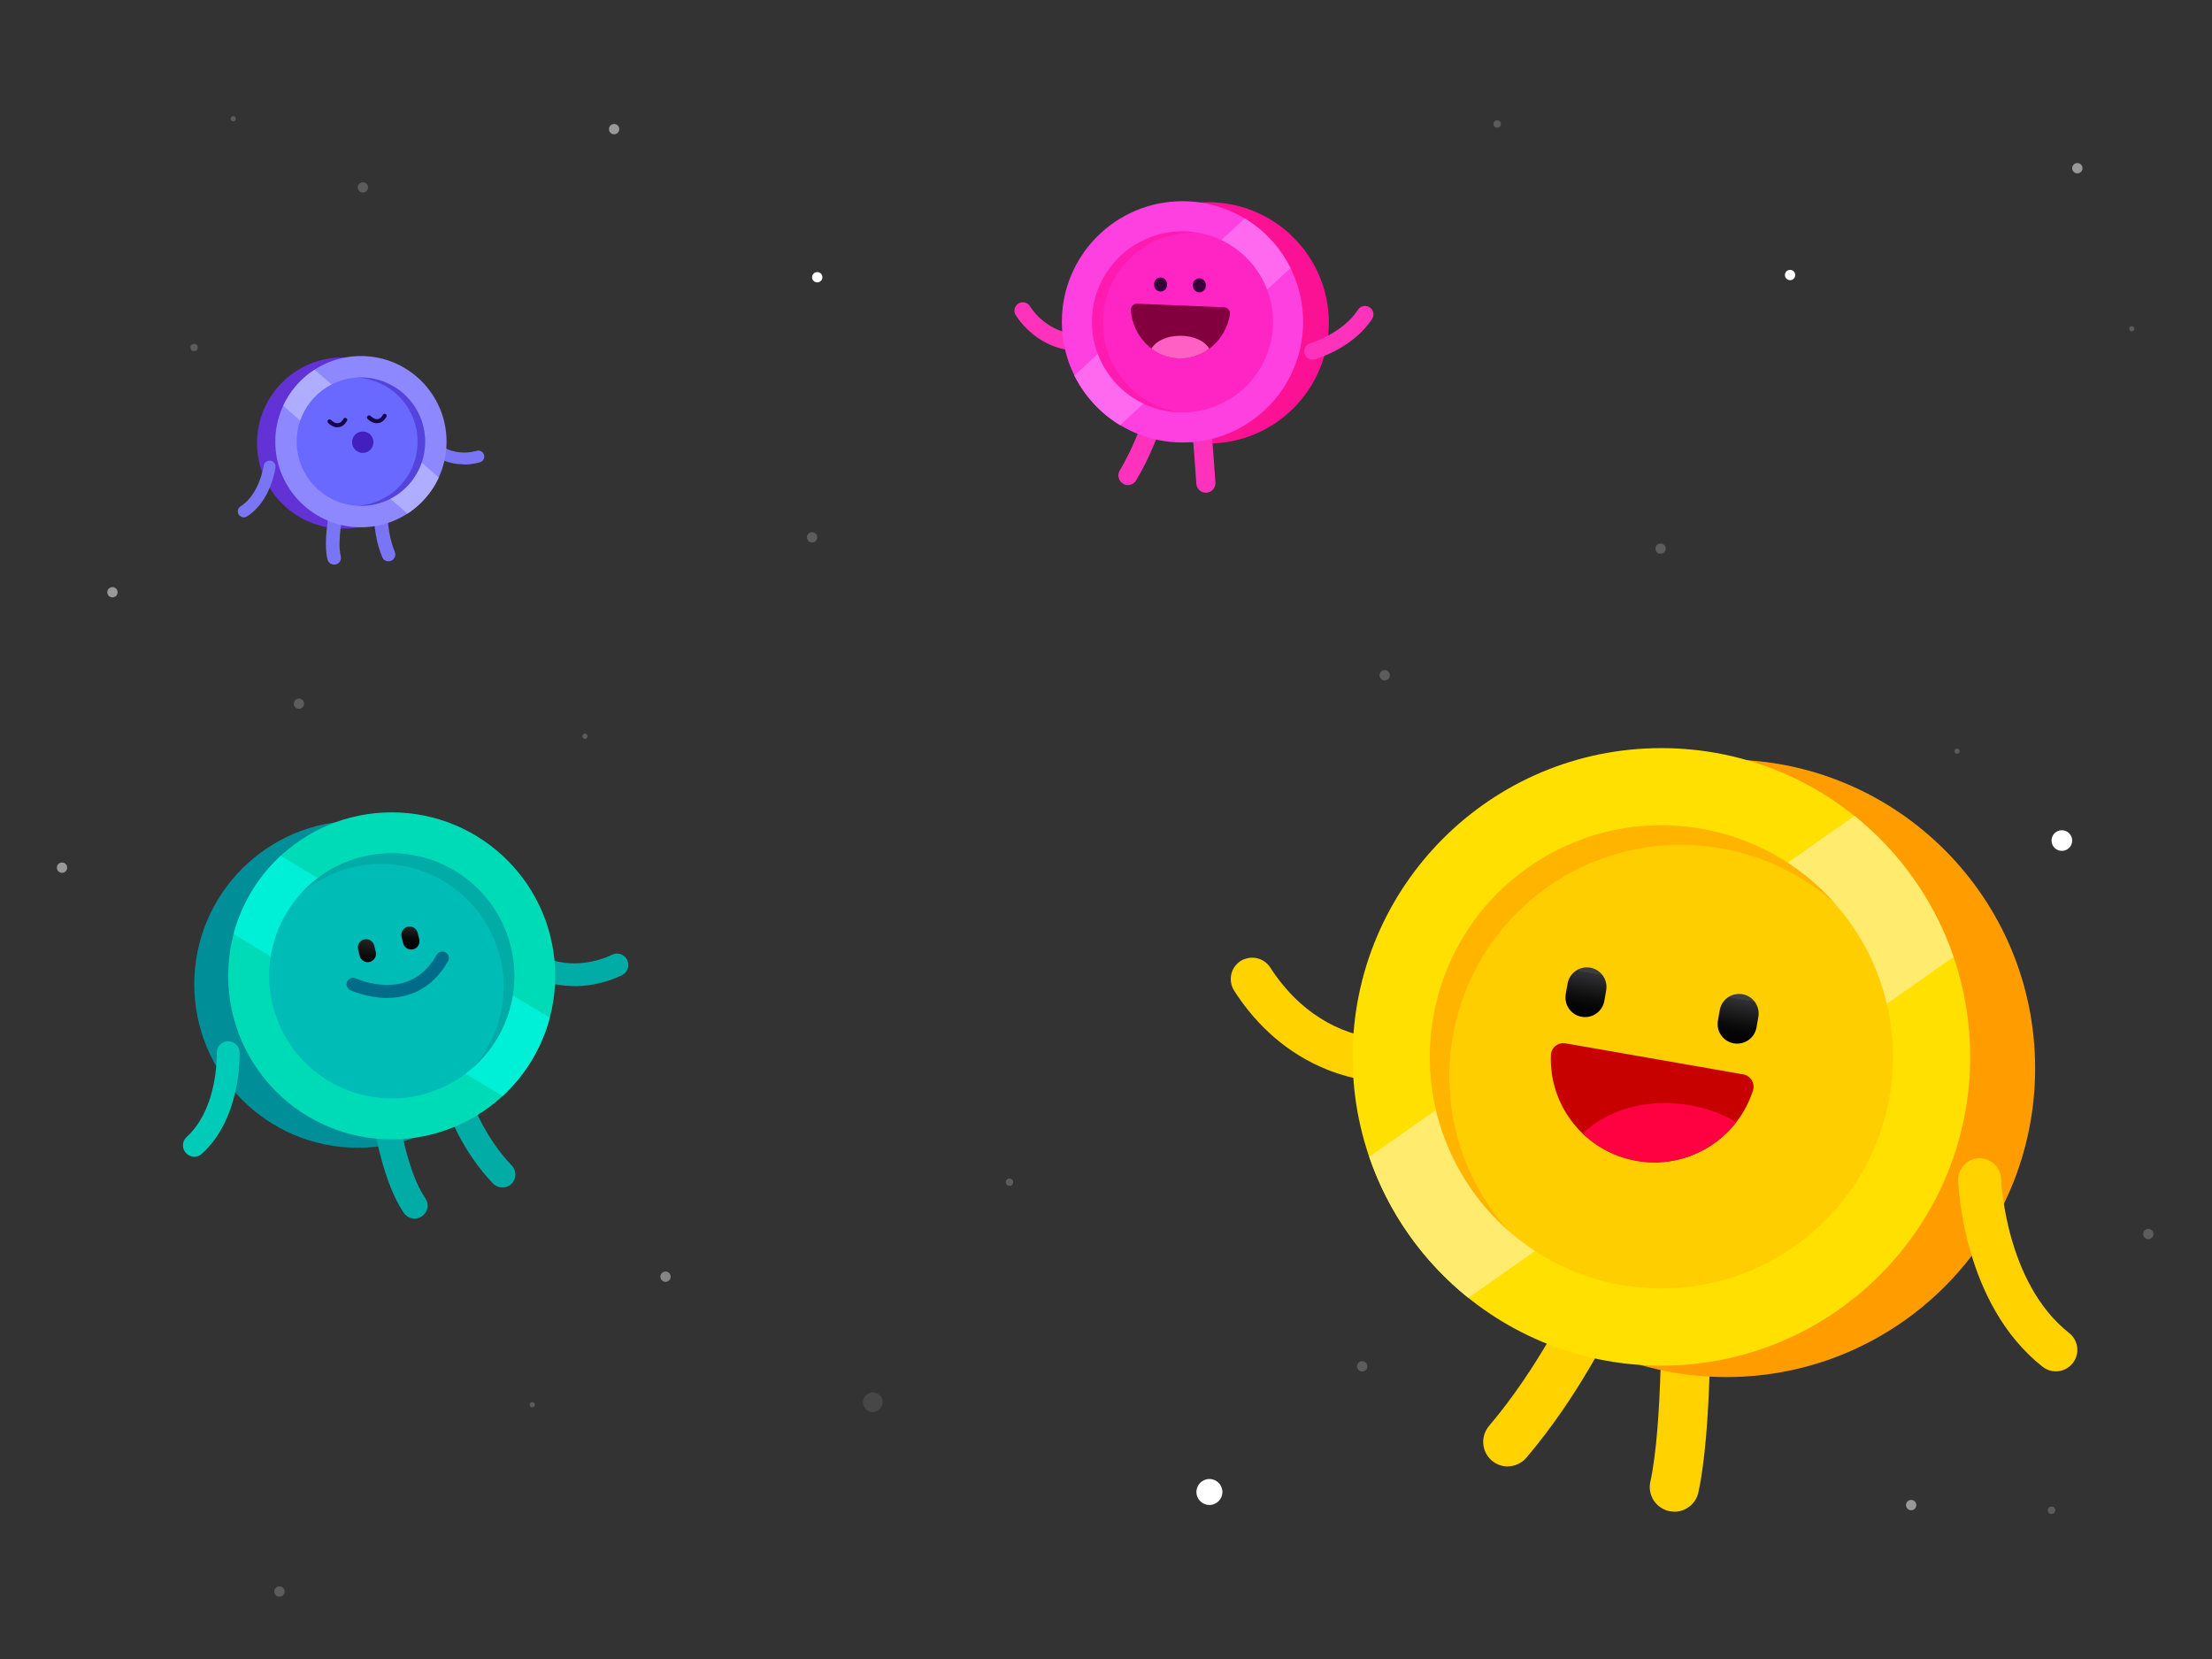 <?xml version="1.0" encoding="UTF-8"?>
<svg id="Layer_1" xmlns="http://www.w3.org/2000/svg" xmlns:xlink="http://www.w3.org/1999/xlink" version="1.1" viewBox="0 0 2400 1800">
  <rect x="0" y="0" width="2400" height="1800" fill="#333333" stroke="none"/>
  <!-- Generator: Adobe Illustrator 29.1.0, SVG Export Plug-In . SVG Version: 2.1.0 Build 142)  -->
  <defs>
    <style>
      .st0, .st1 {
        fill: #421fbf;
      }

      .st0, .st2, .st3, .st4, .st5, .st6, .st7 {
        isolation: isolate;
      }

      .st0, .st3, .st6 {
        opacity: .5;
      }

      .st8 {
        fill: url(#linear-gradient2);
      }

      .st9 {
        fill: url(#linear-gradient1);
      }

      .st10 {
        fill: url(#linear-gradient3);
      }

      .st11 {
        fill: #ffce00;
      }

      .st12 {
        fill: #ff60c3;
      }

      .st13 {
        fill: #6232d6;
      }

      .st14 {
        fill: #00dbb7;
      }

      .st15 {
        fill: #ffeb6e;
      }

      .st16 {
        fill: #008f99;
      }

      .st2 {
        fill: #ffae00;
        opacity: .8;
      }

      .st17 {
        fill: #00bcb7;
      }

      .st18 {
        fill: url(#linear-gradient);
      }

      .st19 {
        fill: #ff9d00;
      }

      .st20 {
        fill: #afadff;
      }

      .st3 {
        fill: #ff119d;
      }

      .st21 {
        fill: #6969ff;
      }

      .st22 {
        fill: #00aca5;
      }

      .st23 {
        fill: #ffe000;
      }

      .st24 {
        fill: #0d002a;
      }

      .st25 {
        fill: #ffd200;
      }

      .st26, .st4, .st5, .st6, .st7 {
        fill: #fff;
      }

      .st27 {
        fill: #36003b;
      }

      .st28 {
        fill: #160649;
      }

      .st29 {
        fill: #f3b;
      }

      .st30 {
        fill: #006c89;
      }

      .st31 {
        fill: #7a75f5;
      }

      .st32 {
        fill: #83003e;
      }

      .st33 {
        fill: #00cbb9;
      }

      .st34 {
        fill: #c70000;
      }

      .st35 {
        fill: #ff24c4;
      }

      .st36 {
        fill: #fa1194;
      }

      .st37 {
        fill: #00f0d7;
      }

      .st38 {
        fill: #ff40e1;
      }

      .st39 {
        fill: #ff0041;
      }

      .st40 {
        display: none;
      }

      .st41 {
        fill: #8e88ff;
      }

      .st42 {
        fill: #ff69f0;
      }

      .st4 {
        opacity: .1;
      }

      .st5 {
        opacity: .2;
      }

      .st7 {
        opacity: .4;
      }
    </style>
    <linearGradient id="linear-gradient" x1="1647.6" y1="545.5" x2="1647.6" y2="489.8" gradientTransform="translate(7.4 1309.6) rotate(9.9) scale(1 -1)" gradientUnits="userSpaceOnUse">
      <stop offset="0" stop-color="#3d3c3e"/>
      <stop offset="0" stop-color="#313032"/>
      <stop offset=".3" stop-color="#1b1b1c"/>
      <stop offset=".5" stop-color="#0c0c0c"/>
      <stop offset=".7" stop-color="#030303"/>
      <stop offset="1" stop-color="#000"/>
    </linearGradient>
    <linearGradient id="linear-gradient1" x1="1815.3" y1="545.5" x2="1815.3" y2="489.8" gradientTransform="translate(7.4 1309.6) rotate(9.9) scale(1 -1)" gradientUnits="userSpaceOnUse">
      <stop offset="0" stop-color="#3d3c3e"/>
      <stop offset="0" stop-color="#313032"/>
      <stop offset=".3" stop-color="#1b1b1c"/>
      <stop offset=".5" stop-color="#0c0c0c"/>
      <stop offset=".7" stop-color="#030303"/>
      <stop offset="1" stop-color="#000"/>
    </linearGradient>
    <linearGradient id="linear-gradient2" x1="387.2" y1="780.5" x2="384.6" y2="748.7" gradientTransform="translate(108.6 1773) rotate(1.3) scale(.9 -1) skewX(-2.8)" gradientUnits="userSpaceOnUse">
      <stop offset="0" stop-color="#3d3c3e"/>
      <stop offset="0" stop-color="#313032"/>
      <stop offset=".3" stop-color="#1b1b1c"/>
      <stop offset=".5" stop-color="#0c0c0c"/>
      <stop offset=".7" stop-color="#030303"/>
      <stop offset="1" stop-color="#000"/>
    </linearGradient>
    <linearGradient id="linear-gradient3" x1="336.3" y1="769.8" x2="329.9" y2="718.4" gradientTransform="translate(108.6 1773) rotate(1.3) scale(.9 -1) skewX(-2.8)" gradientUnits="userSpaceOnUse">
      <stop offset="0" stop-color="#3d3c3e"/>
      <stop offset="0" stop-color="#313032"/>
      <stop offset=".3" stop-color="#1b1b1c"/>
      <stop offset=".5" stop-color="#0c0c0c"/>
      <stop offset=".7" stop-color="#030303"/>
      <stop offset="1" stop-color="#000"/>
    </linearGradient>
  </defs>
  <g id="Background" class="st40">
    <rect class="st24" width="2400" height="1800"/>
  </g>
  <g id="Star">
    <g>
      <circle class="st26" cx="2237.1" cy="912" r="11.2"/>
      <circle class="st6" cx="122" cy="642.6" r="5.6"/>
      <circle class="st26" cx="1942.2" cy="298.4" r="5.6"/>
      <circle class="st26" cx="886.7" cy="300.8" r="5.6"/>
      <circle class="st6" cx="666.3" cy="140.1" r="5.6"/>
      <circle class="st6" cx="2073.6" cy="1633" r="5.6"/>
      <circle class="st5" cx="303.2" cy="1726.8" r="5.6"/>
      <circle class="st5" cx="2330.9" cy="1338.9" r="5.6"/>
      <circle class="st5" cx="1801.7" cy="595.3" r="5.6"/>
      <circle class="st5" cx="881.1" cy="583" r="5.6"/>
      <circle class="st5" cx="1502.4" cy="732.7" r="5.6"/>
      <circle class="st5" cx="324.3" cy="763.5" r="5.6"/>
      <circle class="st5" cx="253.1" cy="128.9" r="2.8"/>
      <circle class="st5" cx="634.7" cy="798.8" r="2.8"/>
      <circle class="st5" cx="577.5" cy="1524.2" r="2.8"/>
      <circle class="st5" cx="2123.4" cy="815" r="2.8"/>
      <circle class="st5" cx="2312.9" cy="356.7" r="2.8"/>
      <circle class="st5" cx="393.7" cy="203.4" r="5.6"/>
      <circle class="st5" cx="210.6" cy="377" r="4"/>
      <circle class="st5" cx="1624.4" cy="134.5" r="4"/>
      <circle class="st5" cx="1095.3" cy="1282.7" r="4"/>
      <circle class="st5" cx="2225.9" cy="1638.6" r="4"/>
      <circle class="st7" cx="722.1" cy="1385.2" r="5.6"/>
      <circle class="st5" cx="1478" cy="1482.5" r="5.6"/>
      <circle class="st4" cx="947" cy="1521.4" r="10.7"/>
      <circle class="st6" cx="67.3" cy="941.4" r="5.6"/>
      <circle class="st6" cx="2253.9" cy="182.5" r="5.6"/>
      <circle class="st26" cx="1312.2" cy="1618.8" r="14.1"/>
    </g>
  </g>
  <g id="Object">
    <g>
      <circle class="st13" cx="371.8" cy="480.7" r="92.9"/>
      <path class="st31" d="M362.5,612.6c-3.3,0-6.4-2.3-7.2-5.7-4.9-20.6,2.4-53.2,2.8-54.5.9-4,4.9-6.5,8.9-5.5,4,.9,6.5,4.9,5.5,8.9-.1.4-6.9,30.6-2.8,47.8,1,4-1.5,8-5.5,8.9-.6.1-1.2.2-1.7.2Z"/>
      <path class="st31" d="M421.5,609c-2.9,0-5.7-1.7-6.8-4.6-9.7-23.6-8.8-46.1-8.8-47,.2-4.1,3.6-7.2,7.7-7.1,4.1.2,7.2,3.6,7.1,7.7,0,.2-.7,20.3,7.7,40.8,1.5,3.8-.3,8.1-4,9.6-.9.4-1.9.6-2.8.6Z"/>
      <path class="st31" d="M503.6,503.8c-2.1,0-4.3-.1-6.6-.3-12.4-1.3-30-7.1-43.1-27.4-1.9-3-1.1-7,1.9-8.9s7-1.1,8.9,1.9c19.6,30.3,50.9,20.5,52.2,20.1,3.4-1.1,7,.7,8.2,4.1s-.7,7-4.1,8.2c-.4.1-7.5,2.5-17.5,2.5Z"/>
      <circle class="st41" cx="391.6" cy="479.2" r="92.9"/>
      <path class="st20" d="M476.1,518.1c-7.4,16-19.2,29.6-34,39.2l-134.8-117c7.4-16,19.2-29.6,34-39.2l134.8,117Z"/>
      <circle class="st21" cx="391.6" cy="479.2" r="69.7"/>
      <path class="st31" d="M264.5,561.3c-2.1,0-4.2-1.1-5.5-3-1.9-3-1-7,2-8.9,20.6-13.1,25-43.7,25.1-44,.5-3.5,3.7-6,7.3-5.5s6,3.7,5.5,7.3c-.2,1.5-5.2,36.9-31,53.2-1.1.7-2.3,1-3.5,1Z"/>
      <g>
        <path class="st28" d="M366.4,463.7c-5.6,0-10.2-4.5-10.4-4.8-.9-.9-.9-2.3,0-3.2.9-.9,2.3-.9,3.2,0s4,4,8,3.4c2-.3,3.9-1.8,5.4-4.6.6-1.1,2-1.5,3-.9,1.1.6,1.5,2,.9,3-2.3,4-5.2,6.3-8.7,6.8-.5,0-.9,0-1.4,0Z"/>
        <path class="st28" d="M409.2,459.3c-5.6,0-10.2-4.5-10.4-4.8-.9-.9-.9-2.3,0-3.2.9-.9,2.3-.9,3.2,0h0s4,4,8,3.4c2-.3,3.9-1.8,5.4-4.6.6-1.1,2-1.5,3-.9,1.1.6,1.5,2,.9,3-2.3,4-5.2,6.3-8.7,6.8-.5,0-.9,0-1.4,0Z"/>
      </g>
      <circle class="st1" cx="393.6" cy="479.8" r="11.6"/>
      <path class="st0" d="M461.1,474.3c-2.7-38.1-35.5-66.8-73.5-64.6,34.4,2,62.8,29.3,65.3,64.6,2.7,38.4-26.2,71.7-64.6,74.4-.3,0-.6,0-.9,0,3,.2,6,.2,9.1,0,38.4-2.7,67.3-36,64.6-74.4Z"/>
    </g>
    <g>
      <path class="st25" d="M1816.7,1640.1c-1.9,0-3.8-.2-5.8-.6-14.4-3.2-23.4-17.4-20.3-31.7,13.5-61.5,11.9-193.3,11.9-194.6-.2-14.7,11.6-26.8,26.3-27h.4c14.5,0,26.4,11.7,26.6,26.3,0,5.7,1.7,139.4-13.1,206.8-2.7,12.4-13.8,20.9-26,20.9Z"/>
      <circle class="st19" cx="1873.1" cy="1159.1" r="335"/>
      <path class="st25" d="M1635.9,1591.1c-6.1,0-12.2-2.1-17.3-6.4-11.2-9.5-12.5-26.3-3-37.6,53.3-62.6,89.1-137.9,89.4-138.6,6.3-13.3,22.1-19,35.4-12.8,13.3,6.3,19,22.1,12.8,35.4-1.6,3.3-39,82.4-97.1,150.5-5.3,6.2-12.8,9.4-20.3,9.4Z"/>
      <path class="st25" d="M1349.6,1040.8c-13.3,5.6-18.3,21.8-10.6,34,8.4,13.2,21,30.1,38.5,46.2,28.2,25.9,74,54.1,140.1,54.1s23.4-.8,36.1-2.7c12.6-1.8,21.9-13.2,20.4-25.9-1.6-13.1-13.6-22.2-26.6-20.3-53.9,8-100.1-4.9-137.2-38.3-14.7-13.3-25.2-27.4-32-38-6.1-9.6-18.2-13.4-28.7-9h0Z"/>
      <circle class="st23" cx="1802.6" cy="1146.7" r="335"/>
      <path class="st15" d="M1485.6,1255.1c20.6,60.1,58,113.3,107.5,153.1l526.5-369.9c-20.6-60.1-58-113.3-107.5-153.1l-526.5,369.9Z"/>
      <circle class="st11" cx="1802.6" cy="1146.7" r="251.2" transform="translate(-282.9 1610.5) rotate(-45)"/>
      <g>
        <g>
          <path class="st34" d="M1891.4,1165.7c8,1.4,13,9.6,10.6,17.3-16.8,52.7-70.3,86.3-126.4,76.5h0c-56-9.8-95.1-59.5-92.9-114.8.3-8.1,7.8-14.1,15.8-12.7l192.9,33.7Z"/>
          <path class="st39" d="M1775.6,1259.5c42.5,7.4,83.5-10.1,108.2-42-14.8-8.7-31.9-15.1-50.5-18.4-45.8-8-89.2,4.9-116,30.7,15.6,14.9,35.5,25.6,58.3,29.6Z"/>
        </g>
        <g>
          <path class="st18" d="M1716.1,1103.2h0c-11.6-2-19.3-13-17.3-24.6l2-11.4c2-11.6,13-19.3,24.6-17.3h0c11.6,2,19.3,13,17.3,24.6l-2,11.4c-2,11.6-13,19.3-24.6,17.3Z"/>
          <path class="st9" d="M1881.2,1132h0c-11.6-2-19.3-13-17.3-24.6l2-11.4c2-11.6,13-19.3,24.6-17.3h0c11.6,2,19.3,13,17.3,24.6l-2,11.4c-2,11.6-13,19.3-24.6,17.3Z"/>
        </g>
      </g>
      <path class="st25" d="M2230.6,1487.9c-5.1,0-10.1-1.6-14.4-5-86.5-68.1-91.4-196.8-91.6-202.2-.4-12.9,9.7-23.6,22.6-24,.2,0,.5,0,.7,0,12.5,0,22.9,9.9,23.3,22.6h0c0,1.1,4.6,112.6,73.8,167,10.1,8,11.9,22.6,3.9,32.7-4.6,5.8-11.4,8.9-18.3,8.9Z"/>
      <path class="st2" d="M1576.3,1124.6c23.9-136.7,154-228.1,290.7-204.2,47.6,8.3,89.7,29.5,123.4,59.4-36.4-41-86.3-70.4-144.5-80.6-136.7-23.9-266.8,67.5-290.7,204.2-15.6,89.1,17.9,175.3,80.8,231.3-49.1-55.3-73.4-131.6-59.7-210.1Z"/>
    </g>
    <g>
      <circle class="st16" cx="388.2" cy="1067.9" r="177.4"/>
      <path class="st22" d="M449.9,1322.2c-4.5,0-8.8-2.1-11.6-6-23.1-33.1-32.8-96.1-33.2-98.8-1.1-7.7,4.1-14.9,11.9-16,7.7-1.2,14.9,4.2,16,11.8h0c0,.6,9.1,59.1,28.4,86.8,4.5,6.4,2.9,15.2-3.5,19.6-2.5,1.7-5.3,2.6-8.1,2.6Z"/>
      <path class="st22" d="M545.1,1288.4c-3.7,0-7.4-1.5-10.2-4.3-33.6-35.1-47.9-75.7-48.4-77.4-2.5-7.4,1.4-15.4,8.7-17.9,7.4-2.5,15.4,1.4,17.9,8.7h0c.1.4,13,36.6,42.2,67.1,5.4,5.6,5.2,14.6-.4,19.9-2.7,2.6-6.2,3.9-9.7,3.9Z"/>
      <path class="st22" d="M623.4,1069.9c-23.3,0-54.3-7.3-82.5-37.7-4.6-5-4.3-12.8.7-17.4,5-4.6,12.8-4.3,17.4.7,19.6,21.2,42.9,31.1,69.3,29.6,20.4-1.2,35.2-9,35.3-9,6-3.2,13.5-1,16.7,5s1,13.5-5,16.7c-.8.4-19,10.2-44.5,11.9-2.4.2-4.9.3-7.6.3Z"/>
      <circle class="st14" cx="425" cy="1058.8" r="177.4"/>
      <path class="st37" d="M596.4,1104.2c-8.6,32.5-26.4,62-51,84.9l-291.9-175.6c8.6-32.5,26.4-62,51-84.9l291.9,175.6Z"/>
      <circle class="st17" cx="425" cy="1058.8" r="133"/>
      <g>
        <path class="st8" d="M448.3,1030h0c4.8-1.2,7.8-6.1,6.6-10.9l-1.7-7c-1.2-4.8-6.1-7.8-10.9-6.6h0c-4.8,1.2-7.8,6.1-6.6,10.9l1.7,7c1.2,4.8,6.1,7.8,10.9,6.6Z"/>
        <path class="st10" d="M401.1,1043.7h0c4.8-1.2,7.8-6.1,6.6-10.9l-1.7-7c-1.2-4.8-6.1-7.8-10.9-6.6h0c-4.8,1.2-7.8,6.1-6.6,10.9l1.7,7c1.2,4.8,6.1,7.8,10.9,6.6Z"/>
      </g>
      <path class="st33" d="M210.8,1255c-3.4,0-6.7-1.4-9.1-4-4.6-5-4.2-12.8.8-17.4,34.5-31.4,32.7-90.4,32.7-91-.2-6.8,5.1-12.5,11.9-12.8,6.8-.2,12.5,5,12.8,11.8.1,2.9,2.3,71-40.8,110.2-2.4,2.2-5.3,3.2-8.3,3.2Z"/>
      <path class="st30" d="M420,1082.8c-.4,0-.7,0-1,0-21.4-.3-38.3-8.2-39-8.5-3.5-1.7-5-5.9-3.4-9.4,1.7-3.5,5.9-5,9.4-3.4h0c.1,0,15.2,7,33.6,7.1,23.7.2,41.9-10.8,54.2-32.6,1.9-3.4,6.2-4.6,9.6-2.7,3.4,1.9,4.6,6.2,2.7,9.6-18.5,32.7-45.9,39.8-66.1,39.8Z"/>
      <path class="st22" d="M554,1026.7c-17.7-71.3-89.9-114.7-161.2-97-27.1,6.8-50.2,21.4-67.4,40.9,15.5-13.7,34.4-24,55.9-29.3,71.3-17.7,143.4,25.7,161.2,97,11,44.1-1.5,88.6-29.5,120.3,36-31.8,53.5-82,41.1-131.8Z"/>
    </g>
    <g>
      <circle class="st36" cx="1310.9" cy="350.3" r="130.9"/>
      <path class="st29" d="M1308.4,534.6c-5.4,0-10-4.2-10.4-9.7-2.6-38.7-5.1-67.7-5.2-68-.5-5.7,3.7-10.8,9.4-11.3,5.7-.5,10.8,3.7,11.3,9.4,0,.3,2.6,29.5,5.2,68.5.4,5.7-4,10.7-9.7,11.1-.2,0-.5,0-.7,0Z"/>
      <path class="st29" d="M1223.8,526.3c-1.8,0-3.7-.5-5.3-1.5-4.9-3-6.5-9.3-3.6-14.3,15.3-25.6,23.9-51.6,23.9-51.8,1.8-5.5,7.7-8.5,13.1-6.7s8.5,7.6,6.7,13.1c-.4,1.1-9.3,28.4-25.9,56.1-2,3.3-5.4,5.1-8.9,5.1Z"/>
      <path class="st29" d="M1171.2,380.7c-20,0-35.3-7.2-45.7-14.5-15.5-10.8-23.2-24-23.6-24.5-2.5-4.3-1.1-9.9,3.3-12.5,4.3-2.5,9.9-1.1,12.4,3.2,1,1.7,25.1,41,74,27,4.8-1.4,9.9,1.4,11.3,6.2,1.4,4.8-1.4,9.9-6.2,11.3-9.2,2.6-17.7,3.7-25.5,3.7Z"/>
      <circle class="st38" cx="1283" cy="349.2" r="130.9"/>
      <path class="st42" d="M1165.7,407.5c11.1,22.2,28.3,40.9,49.6,53.8l184.9-170.5c-11.1-22.2-28.3-40.9-49.6-53.8l-184.9,170.5Z"/>
      <circle class="st35" cx="1283" cy="349.2" r="98.2"/>
      <g>
        <path class="st32" d="M1328.3,333.3c3.9.2,6.8,4,6.2,8-4.7,27.9-28.3,48.6-55.8,47.5h0c-27.5-1.1-49.3-23.6-51.8-51.8-.4-4.1,2.9-7.7,6.8-7.5l94.7,3.9Z"/>
        <g>
          <path class="st27" d="M1258.9,316.3h0c-3.8-.2-6.8-3.4-6.7-7.3v-1.2c.2-3.9,3.5-6.9,7.3-6.7h0c3.8.2,6.8,3.4,6.7,7.3v1.2c-.2,3.9-3.5,6.9-7.3,6.7Z"/>
          <path class="st27" d="M1301,317.2h0c-3.8-.2-6.8-3.4-6.7-7.3v-1.2c.2-3.9,3.5-6.9,7.3-6.7h0c3.8.2,6.8,3.4,6.7,7.3v1.2c-.2,3.9-3.5,6.9-7.3,6.7Z"/>
        </g>
        <path class="st12" d="M1311.9,378.4c-4.3-8.2-16.7-14.1-31.3-14.1s-26.9,5.9-31.3,14.1c8.3,6.2,18.3,10,29.2,10.5h0c12.4.5,23.9-3.4,33.4-10.4Z"/>
      </g>
      <path class="st29" d="M1424.2,390.3c-3.9,0-7.6-2.6-8.8-6.6-1.4-4.8,1.4-9.9,6.2-11.3.6-.2,35.2-10.6,51.8-36.3,2.7-4.2,8.4-5.4,12.6-2.7s5.4,8.4,2.7,12.6c-20.4,31.6-60.4,43.4-62.1,43.9-.8.2-1.7.4-2.5.4Z"/>
      <path class="st3" d="M1196.7,346.3c2.2-54,47.6-96,101.6-94.1-3.7-.6-7.5-1-11.3-1.1-54.2-2.2-99.9,39.9-102.1,94.1-2.2,54.2,39.5,99.9,93.7,102.1.2,0,.8,0,.9,0-48.6-7.6-84.8-50.6-82.8-101Z"/>
    </g>
  </g>
</svg>